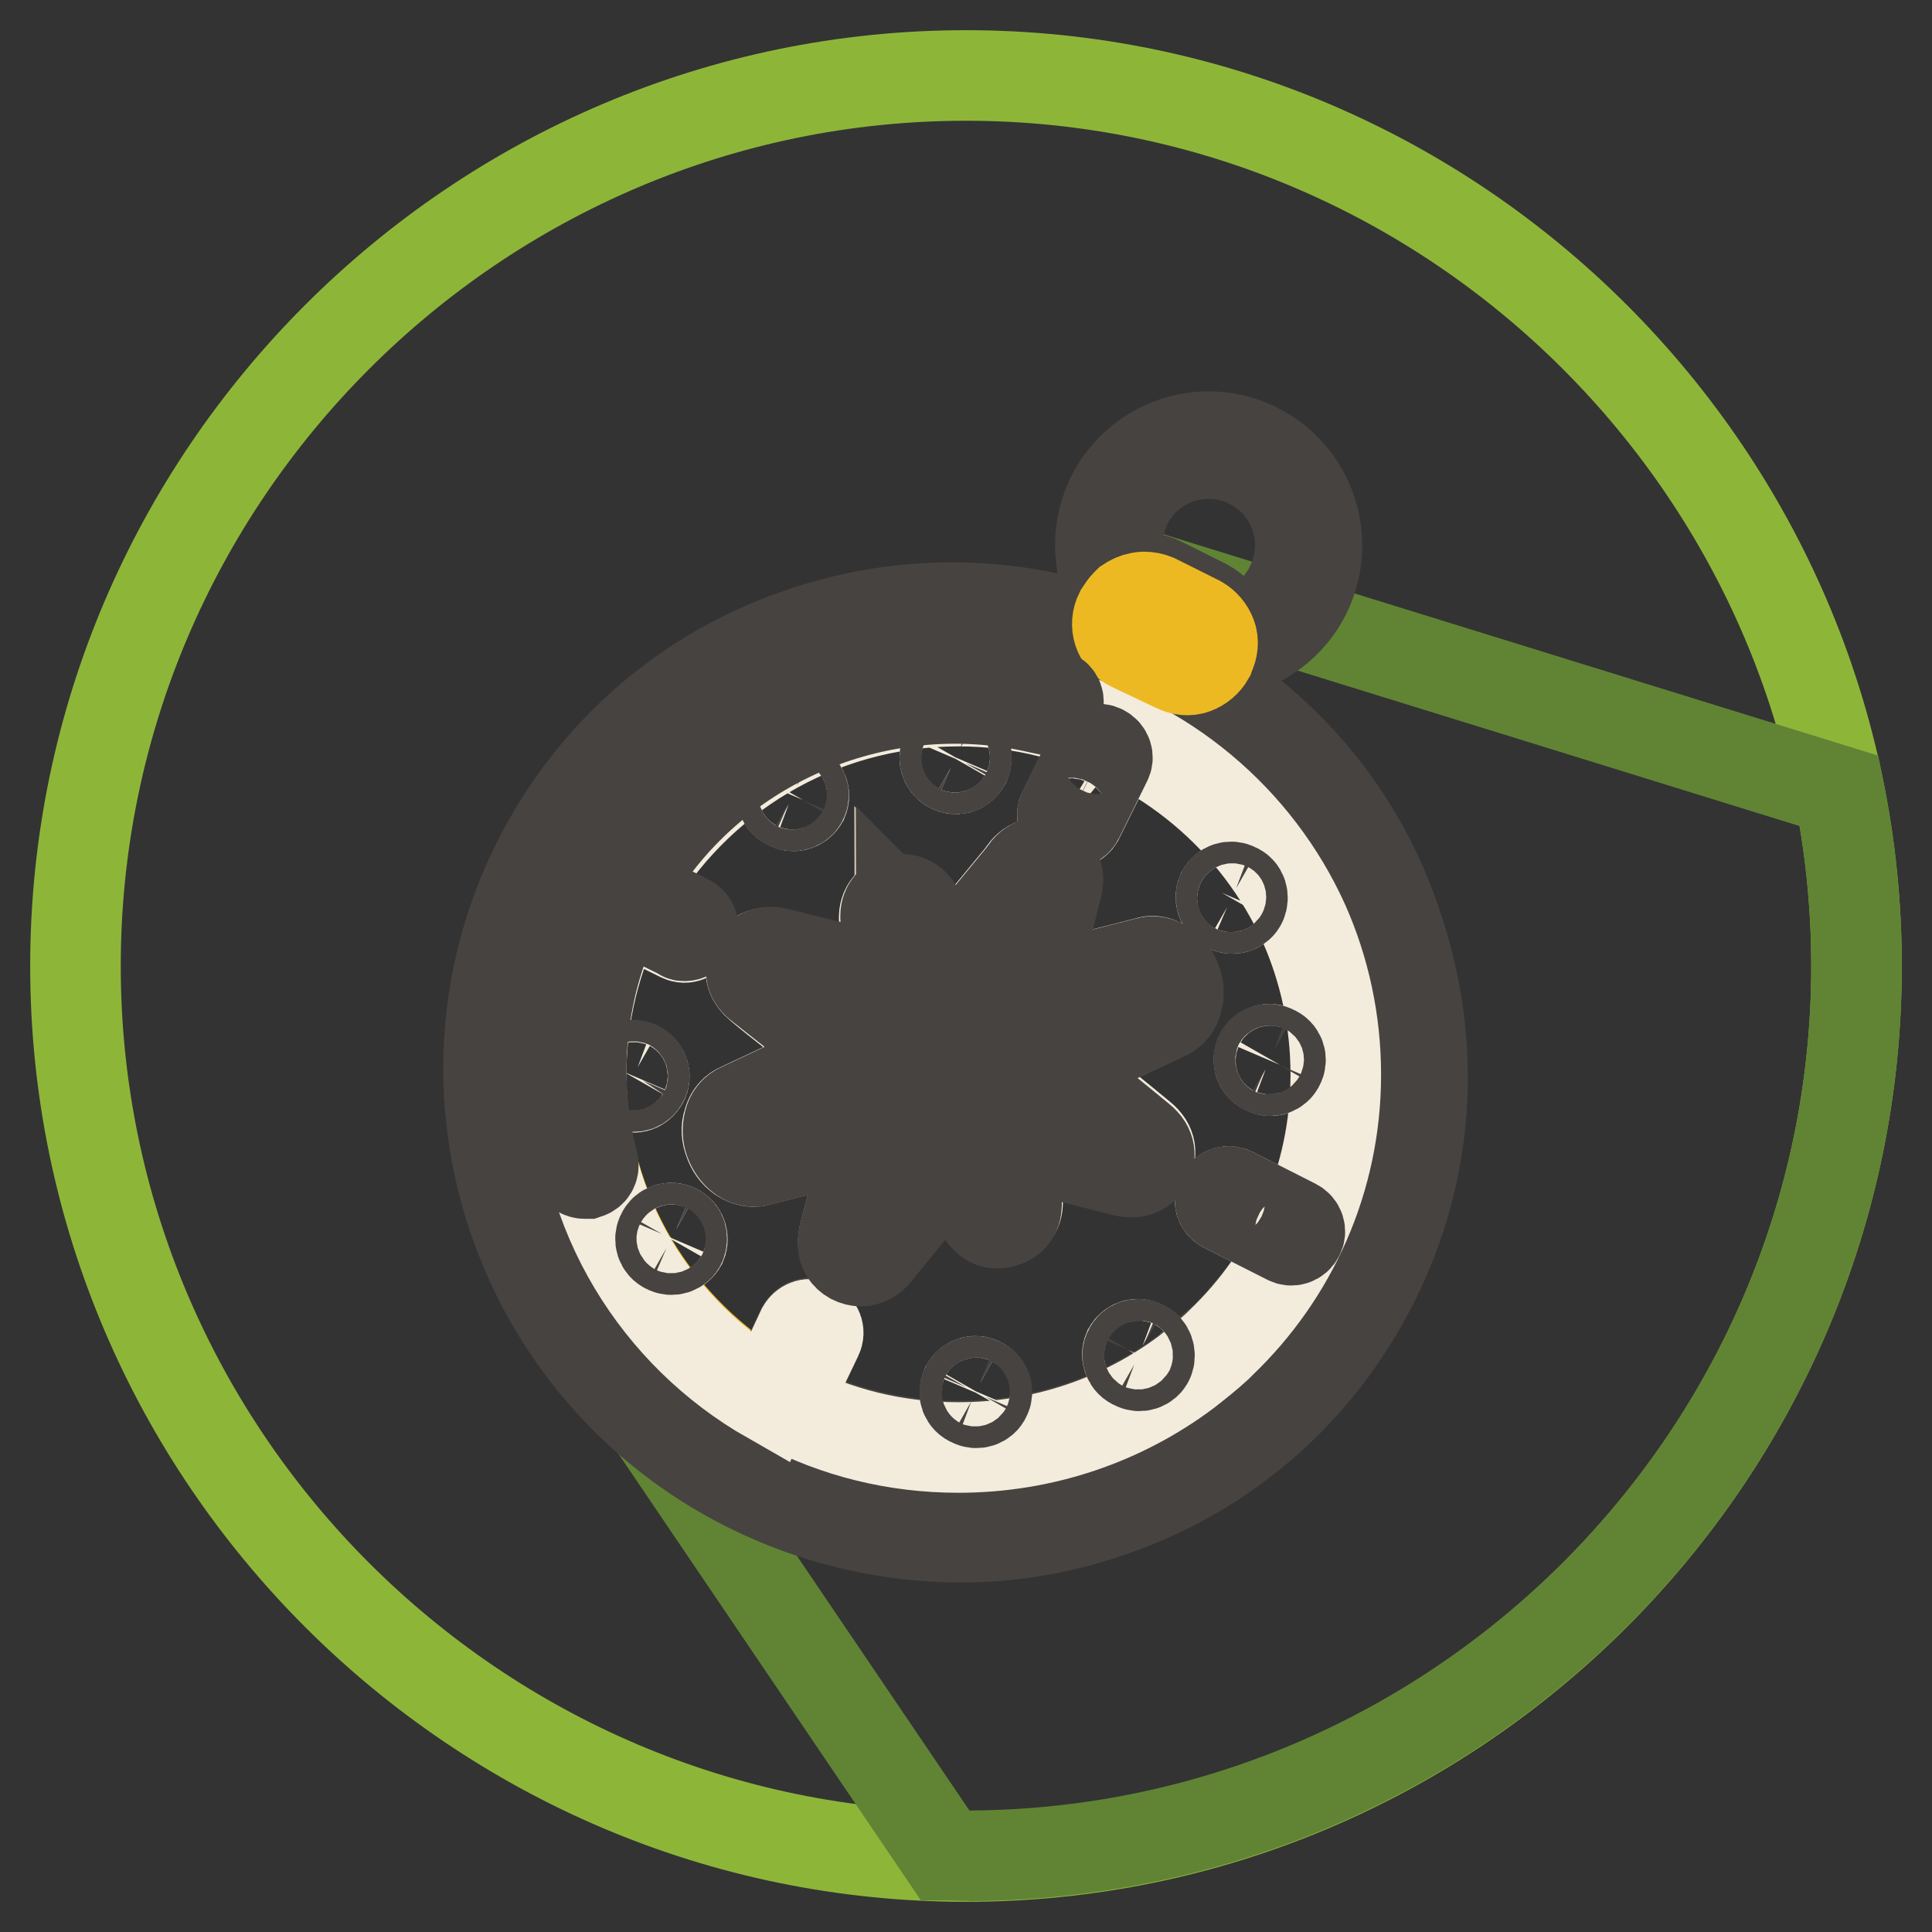 <?xml version="1.0" encoding="utf-8"?>
<!-- Svg Vector Icons : http://www.onlinewebfonts.com/icon -->
<!DOCTYPE svg PUBLIC "-//W3C//DTD SVG 1.1//EN" "http://www.w3.org/Graphics/SVG/1.1/DTD/svg11.dtd">
<svg version="1.1" xmlns="http://www.w3.org/2000/svg" xmlns:xlink="http://www.w3.org/1999/xlink" x="0px" y="0px" viewBox="0 0 256 256" enable-background="new 0 0 256 256" xml:space="preserve">
<rect x="0" y="0" width="256" height="256" fill="#333333" stroke="none"/>
<g> <path stroke-width="12" fill-opacity="0" stroke="#8db639"  d="M128,246c-64.9,0-118-53.1-118-118C10,63.1,63.1,10,128,10c64.9,0,118,53.1,118,118 C246,192.9,192.9,246,128,246z"/> <path stroke-width="12" fill-opacity="0" stroke="#608434"  d="M246,128c0-7.9-0.8-15.7-2.3-23.2L152,76.4l-3.8,7.9c0,0-52.1-17.5-76.1,31.6c-6.3,13-4.6,20.9-4.8,32.7 c-0.2,11.8,7.8,23.4,7.8,23.4l5.6,8.1l44.5,65.7c1.2,0,2.4,0.1,3.6,0.1C193.4,245.4,246,192.6,246,128z"/> <path stroke-width="12" fill-opacity="0" stroke="#edb923"  d="M161.7,177.8c-0.1,0.1-0.1,0.1-0.2,0.2L161.7,177.8z"/> <path stroke-width="12" fill-opacity="0" stroke="#edb923"  d="M182.5,124c-5-14.8-15.5-26.9-29.6-33.9c-14.1-7.1-30-8.3-44.9-3.4c-14.9,4.9-26.9,15.2-33.9,29.1 c-14.4,28.7-2.5,64,26.5,78.5c14.1,7,30,8.3,44.9,3.4c14.9-4.9,26.9-15.2,33.9-29.1C186.4,154.6,187.5,138.8,182.5,124L182.5,124z  M173.1,166c-10.5,19.9-28.7,27.1-45.3,27.1c-9.3,0-18.2-2.3-24.9-5.8c-0.4-0.2-0.6-0.5-0.6-0.9c-0.4-0.3-0.5-0.9-0.3-1.3 c-14.9-8.5-25-24.5-25-42.8c0-8,1.9-15.6,5.3-22.3l-0.3-0.1c-5.3,10.6-6.6,22.8-3.6,34.3c0.1,0.6-0.2,1.2-0.8,1.3 c-0.1,0-0.2,0-0.3,0c-0.5,0-0.9-0.3-1.1-0.8c-3.1-12-1.8-24.8,3.8-35.9C91,97.2,115.9,86,139.5,92.1c0.6,0.1,0.9,0.7,0.8,1.3 c0,0,0,0,0,0c-0.1,0.5-0.7,0.9-1.2,0.8c15.1,3.7,27.5,14.2,33.7,28c-2.8-6.5-7-12.3-12.2-17c-0.4-0.4-0.5-1.1-0.1-1.5 c0.4-0.4,1.1-0.5,1.5-0.1c0,0,0,0,0,0C179.5,119.6,184.1,145.2,173.1,166L173.1,166z"/> <path stroke-width="12" fill-opacity="0" stroke="#edb923"  d="M83.1,117.9l0.3,0.2c8.6-15.1,24.9-25.3,43.6-25.3c3.7,0,7.2,0.4,10.7,1.1C116.2,88.9,93.7,98.8,83.1,117.9 z M161.3,178.2c-1.3,1.2-2.7,2.4-4.1,3.4C158.6,180.6,160,179.4,161.3,178.2z"/> <path stroke-width="12" fill-opacity="0" stroke="#474341"  d="M159.7,90.3c1.1-0.5,1.9-1.4,2.5-2.5l0.1-0.3c0.2-0.4,0.3-0.7,0.4-1.1c4.5-0.8,8.3-3.7,10.3-7.7 c3.5-7.1,0.7-15.7-6.4-19.3c-7.1-3.6-15.7-0.7-19.3,6.4c-2,4.1-2,8.8,0,12.9c-0.3,0.3-0.5,0.6-0.7,1l-0.2,0.3 c-0.6,1.2-0.7,2.5-0.4,3.8c-12.7-4.3-26.3-4.4-39.1-0.2c-15.7,5.1-28.3,16-35.7,30.7c-15.2,30.3-2.7,67.4,27.9,82.7 c8.8,4.4,18.3,6.6,27.8,6.7h0.2c6.5,0,12.9-1,19.2-3.1c15.7-5.1,28.3-16,35.7-30.7c7.4-14.7,8.5-31.3,3.2-47 C180.8,109.3,171.8,97.9,159.7,90.3L159.7,90.3z M145.5,197.7c-14.9,4.9-30.8,3.7-44.9-3.4c-29-14.6-40.9-49.8-26.5-78.5 c7-13.9,19-24.3,33.9-29.1c14.9-4.9,30.8-3.7,44.9,3.4c14.1,7.1,24.6,19.1,29.6,33.9c5,14.8,3.9,30.7-3.1,44.6 C172.4,182.5,160.4,192.8,145.5,197.7L145.5,197.7z M148.5,81l0.2-0.3c0.1-0.3,0.3-0.6,0.6-0.8c0,0,0,0,0,0 c0.1-0.1,0.3-0.2,0.3-0.3c0.3-0.2,0.6-0.4,1-0.5c0.3-0.1,0.7-0.2,1.1-0.2c0.5,0,1,0.1,1.5,0.3l5.8,2.9c0.8,0.4,1.4,1.1,1.6,1.9 c0.3,0.8,0.2,1.7-0.2,2.5l-0.1,0.3c-0.4,0.8-1.1,1.4-1.9,1.6c-0.8,0.3-1.7,0.2-2.5-0.2l-5.8-2.9C148.4,84.6,147.7,82.7,148.5,81 L148.5,81z M149.3,66.8c3-6,10.3-8.4,16.3-5.4c6,3,8.4,10.3,5.4,16.3c-1.6,3.3-4.7,5.7-8.3,6.4c0-0.3-0.1-0.5-0.2-0.8 c-0.5-1.4-1.4-2.5-2.7-3.2l-5.8-2.9c-1.3-0.7-2.8-0.8-4.2-0.3c-0.3,0.1-0.5,0.2-0.8,0.3C147.6,74,147.7,70.1,149.3,66.8L149.3,66.8 z"/> <path stroke-width="12" fill-opacity="0" stroke="#474341"  d="M162,103.6c-0.4-0.4-1.1-0.4-1.5,0.1c0,0,0,0,0,0c-0.4,0.4-0.4,1.1,0.1,1.5c5.2,4.7,9.4,10.5,12.2,17 c2.7,6.1,4.2,12.9,4.2,20c0,14-5.8,26.6-15.2,35.5c-0.1,0.1-0.1,0.1-0.2,0.2c-0.1,0.1-0.2,0.2-0.3,0.3c-1.3,1.2-2.7,2.4-4.1,3.4 c-8.4,6.3-18.8,10-30.2,10c-8.3,0-16.2-2-23.1-5.6c0,0,0-0.1,0.1-0.1l4.3-9c0.3-0.5,0-1.2-0.5-1.5c-0.5-0.3-1.2,0-1.5,0.5l-4.3,9 l0,0c-0.2,0.5-0.1,1,0.3,1.3c0,0.4,0.2,0.8,0.6,0.9c6.7,3.5,15.5,5.8,24.9,5.8c16.6,0,34.8-7.2,45.3-27.1 C184.1,145.2,179.5,119.6,162,103.6L162,103.6z"/> <path stroke-width="12" fill-opacity="0" stroke="#f3ecdc"  d="M106.3,176.1c0.3-0.5,0.9-0.8,1.5-0.5c0.5,0.3,0.8,0.9,0.5,1.5l-4.3,9c0,0,0,0.1-0.1,0.1 c6.9,3.6,14.7,5.6,23.1,5.6c11.3,0,21.8-3.7,30.2-10c1.4-1.1,2.8-2.2,4.1-3.4c0.1-0.1,0.2-0.2,0.3-0.3c0.1-0.1,0.1-0.1,0.2-0.2 c9.4-9,15.2-21.6,15.2-35.5c0-7.1-1.5-13.9-4.2-20c-6.2-13.8-18.6-24.3-33.7-28c-3.9-1-8-1.5-12.1-1.5c-18.7,0-35,10.2-43.6,25.3 l7.8,3.9c0.5,0.3,0.8,0.9,0.5,1.5c0,0,0,0,0,0c-0.3,0.5-0.9,0.8-1.5,0.5c0,0,0,0,0,0l-7.9-3.9c-3.4,6.7-5.3,14.3-5.3,22.3 c0,18.3,10.1,34.3,25,42.8l0,0L106.3,176.1L106.3,176.1z M85.2,143.3c-0.4,0.7-1.2,1-1.9,0.6c0,0,0,0,0,0c-0.7-0.4-1-1.2-0.7-1.9 c0,0,0,0,0,0c0.4-0.7,1.2-1,1.9-0.6C85.3,141.7,85.6,142.6,85.2,143.3z M90.3,164.8c-0.4,0.7-1.2,1-1.9,0.6c0,0,0,0,0,0 c-0.7-0.4-1-1.2-0.7-1.9c0,0,0,0,0,0c0.4-0.7,1.2-1,1.9-0.6C90.3,163.2,90.6,164.1,90.3,164.8z M140.9,143.6 c0.4-0.5,1.1-0.5,1.5-0.2c0,0,0,0,0,0c2.9,2.4,5.9,4.8,8.8,7.2c1.5,1.2,1.3,2.4,0.9,3.2c-0.4,0.7-1.2,1.5-3,1.1l-15-3.8l0.1,1.4 c0.2,2.1,0.4,4.2,0.6,6.3c0.1,0.5,0.2,2.2-1.6,2.8c-1.9,0.7-2.8-0.8-3.1-1.3c-1.1-1.8-2.2-3.6-3.2-5.4l-0.8-1.3l-9.9,12.1 c-0.6,0.7-1.3,1.1-2,1.1c-0.4,0-0.8-0.1-1.2-0.3c-0.8-0.4-1.6-1.2-1.1-3c0.3-1.2,0.8-3.1,1.3-5c0.5-1.9,1-3.9,1.5-5.8 c0.1-0.6,0.7-0.9,1.3-0.8c0.4,0.1,0.7,0.4,0.8,0.7l23.8-8C140.6,144.3,140.7,143.9,140.9,143.6L140.9,143.6z M152.1,180.2 c-0.4,0.7-1.2,1-1.9,0.6c-0.7-0.4-1-1.2-0.7-1.9c0.4-0.7,1.2-1,1.9-0.6c0,0,0,0,0,0C152.2,178.6,152.5,179.5,152.1,180.2 C152.1,180.2,152.1,180.2,152.1,180.2z M130.6,185.1c-0.4,0.7-1.2,1-1.9,0.6c-0.7-0.4-1-1.2-0.7-1.9c0,0,0,0,0,0 c0.4-0.7,1.2-1,1.9-0.6c0,0,0,0,0,0C130.6,183.5,130.9,184.4,130.6,185.1C130.6,185.1,130.6,185.1,130.6,185.1z M167,139.8 c0.4-0.7,1.2-1,1.9-0.6c0.7,0.4,1,1.2,0.7,1.9c-0.4,0.7-1.2,1-1.9,0.6C166.9,141.4,166.6,140.5,167,139.8 C167,139.8,167,139.8,167,139.8z M161.9,118.3c0.4-0.7,1.2-1,1.9-0.6c0.7,0.4,1,1.2,0.7,1.9s-1.2,1-1.9,0.6 C161.9,119.9,161.6,119,161.9,118.3C161.9,118.3,161.9,118.3,161.9,118.3z M161.8,158.5c0.3-0.5,0.9-0.8,1.5-0.5l8.3,4.2 c0.5,0.3,0.8,0.9,0.5,1.5c0,0,0,0,0,0c-0.3,0.5-0.9,0.8-1.5,0.5c0,0,0,0,0,0l-8.3-4.2C161.7,159.7,161.5,159.1,161.8,158.5 L161.8,158.5z M140.9,107.5l3.7-7.5c0.3-0.5,0.9-0.8,1.5-0.5c0,0,0,0,0,0c0.5,0.3,0.8,0.9,0.5,1.5l-3.7,7.5 c-0.3,0.5-0.9,0.8-1.5,0.5C140.9,108.6,140.6,108,140.9,107.5C140.9,107.5,140.9,107.5,140.9,107.5z M125.3,99.8 c0.4-0.7,1.2-1,1.9-0.6c0,0,0,0,0,0c0.7,0.4,1,1.2,0.7,1.9c0,0,0,0,0,0c-0.4,0.7-1.2,1-1.9,0.6C125.3,101.4,125,100.5,125.3,99.8 C125.3,99.8,125.3,99.8,125.3,99.8z M103.8,104.7c0.4-0.7,1.2-1,1.9-0.6c0,0,0,0,0,0c0.7,0.4,1,1.2,0.7,1.9c0,0,0,0,0,0 c-0.4,0.7-1.2,1-1.9,0.6C103.7,106.3,103.4,105.4,103.8,104.7C103.8,104.7,103.8,104.7,103.8,104.7z M99.8,127.5 c0.6-1.1,1.6-1.5,3.1-1.1c4.8,1.2,9.6,2.4,14.5,3.6l0.6,0.2l-0.8-7.9c-0.1-0.7-0.2-2.4,1.5-2.9c1.7-0.5,2.5,0.8,2.8,1.4 c1.2,2,2.4,4.1,3.7,6.1l0.5,0.8l9.8-11.9c0-0.1,0.1-0.1,0.1-0.2c1.1-1.5,2.3-1.4,3.1-1c1.7,0.8,1.3,2.5,1.1,3.2l-3,12 c-0.1,0.6-0.7,0.9-1.3,0.8c0,0,0,0,0,0c-0.4-0.1-0.7-0.4-0.8-0.7l-23.1,7c0.5,0.5,0.5,0.6,0.4,0.9c-0.1,0.4-0.3,0.7-0.7,0.8 c-0.2,0.1-0.3,0.1-0.4,0.1c-0.2,0-0.4-0.1-0.7-0.3l0,0c0,0-0.1-0.1-0.3-0.3c-0.1,0-0.1-0.1-0.2-0.1c-1.4-1.1-2.8-2.3-4.2-3.4 l-0.7-0.6c-1.4-1.1-2.8-2.2-4.1-3.3C99.5,129.7,99.2,128.7,99.8,127.5L99.8,127.5z M99.8,153.9c-0.5,0-1.1-0.2-1.7-0.6 c-0.7-0.5-1.2-1.2-1.5-2.1c-0.3-0.8-0.4-1.7-0.1-2.5c0.2-0.9,0.8-1.6,1.6-1.9l26.4-12.4l0.3,0l27.2-6.9c0.7-0.3,1.6-0.1,2.3,0.5 c0.7,0.5,1.2,1.2,1.5,2.1c0.3,0.8,0.4,1.7,0.1,2.5c-0.2,0.9-0.8,1.6-1.6,1.9L128,146.9l-0.3,0l-27.2,6.9 C100.3,153.9,100,153.9,99.8,153.9L99.8,153.9z"/> <path stroke-width="12" fill-opacity="0" stroke="#f3ecdc"  d="M126.8,139.6c-0.2-0.1-0.4-0.1-0.6-0.1c-0.1,0-0.3,0-0.4,0.1c-0.3,0.1-0.6,0.4-0.7,0.7 c-0.3,0.6,0,1.4,0.6,1.7c0.6,0.3,1.4,0,1.7-0.6C127.7,140.6,127.5,139.9,126.8,139.6z"/> <path stroke-width="12" fill-opacity="0" stroke="#edb923"  d="M155.8,88.4c0.8,0.4,1.7,0.5,2.5,0.2c0.8-0.3,1.5-0.9,1.9-1.6l0.1-0.3c0.4-0.8,0.5-1.7,0.2-2.5 c-0.3-0.8-0.9-1.5-1.6-1.9l-5.8-2.9c-0.5-0.2-1-0.3-1.5-0.3c-0.4,0-0.7,0.1-1.1,0.2c-0.3,0.1-0.7,0.3-1,0.5 c-0.1,0.1-0.2,0.2-0.3,0.3c0,0,0,0,0,0c-0.2,0.2-0.4,0.5-0.6,0.8l-0.2,0.3c-0.8,1.6-0.2,3.6,1.5,4.4L155.8,88.4z"/> <path stroke-width="12" fill-opacity="0" stroke="#d7ccb5"  d="M134.7,129.2l3-12c0.1-0.4,0.1-0.6,0.1-0.7c-0.1,0-0.2,0-0.5,0.3c-0.1,0.1-0.2,0.2-0.3,0.3l-10.7,13 c-0.2,0.3-0.6,0.4-0.9,0.4c-0.3,0-0.7-0.2-0.9-0.5l-0.2-0.3c-0.2-0.2-0.3-0.4-0.4-0.6l-0.7-1.2c-1.2-2-2.5-4.1-3.7-6.1 c-0.1-0.1-0.2-0.4-0.3-0.5c0,0.1,0,0.4,0.1,0.6l0.9,9.4c0,0.3-0.1,0.7-0.4,0.9c-0.3,0.2-0.6,0.3-0.9,0.3l-0.3-0.1 c-0.2,0-0.4-0.1-0.7-0.1l-1.2-0.3c-4.8-1.2-9.6-2.4-14.5-3.6c-0.4-0.1-0.5-0.1-0.5-0.1c-0.1,0.1,0,0.3,0.3,0.5 c1.4,1.1,2.8,2.2,4.2,3.4l0.7,0.6c2,1.6,3.2,2.6,4,3.2c0.1,0,0.1,0.1,0.2,0.1l0.5,0.4l-0.1,0.1l0,0l23.1-7 C134.6,129.6,134.6,129.4,134.7,129.2L134.7,129.2z M116.9,153.3c-0.4,1.4-0.9,3.6-1.5,5.8c-0.5,1.9-1,3.8-1.3,5 c-0.1,0.4-0.1,0.5-0.1,0.5c0.2,0.1,0.3,0.1,0.6-0.2l3.3-4l7.6-9.3c0.2-0.3,0.6-0.4,0.9-0.4c0.4,0,0.7,0.2,0.9,0.5l0.2,0.3 c0.2,0.2,0.3,0.5,0.4,0.7l1,1.6c1.1,1.8,2.2,3.6,3.3,5.4c0.2,0.3,0.3,0.4,0.3,0.4c0,0,0.3-0.1,0.3-0.1c0,0,0-0.1,0-0.5 c-0.2-2.1-0.4-4.2-0.6-6.4l-0.2-1.8c0-0.3,0-0.5,0-0.8l0-0.4c0-0.3,0.1-0.7,0.4-0.9c0.3-0.2,0.6-0.3,1-0.2l16.5,4.1 c0.4,0.1,0.5,0.1,0.5,0.1c0.1-0.1,0-0.2-0.3-0.5c-2.9-2.4-5.9-4.8-8.8-7.2c-0.2-0.1-0.3-0.3-0.3-0.5l-23.8,8 C117,152.9,117,153.1,116.9,153.3L116.9,153.3z"/> <path stroke-width="12" fill-opacity="0" stroke="#474341"  d="M100.7,130.6c1.4,1.1,2.8,2.2,4.2,3.3l0.7,0.6c1.4,1.1,2.8,2.3,4.2,3.4c0.1,0.1,0.1,0.1,0.2,0.1 c0.2,0.1,0.3,0.2,0.3,0.2l0,0c0.2,0.2,0.4,0.3,0.7,0.3c0.1,0,0.3,0,0.4-0.1c0.4-0.1,0.6-0.5,0.7-0.9c0-0.3,0.1-0.4-0.4-0.9 c0,0,0,0,0,0l0.1-0.1l-0.5-0.4c-0.1-0.1-0.1-0.1-0.2-0.1c-0.7-0.6-2-1.6-4-3.2l-0.7-0.6c-1.4-1.1-2.8-2.2-4.2-3.4 c-0.3-0.3-0.4-0.4-0.3-0.5c0,0,0.1,0,0.5,0.1c4.8,1.2,9.6,2.4,14.5,3.6l1.2,0.3c0.2,0.1,0.4,0.1,0.7,0.1l0.3,0.1 c0.3,0.1,0.7,0,0.9-0.3c0.3-0.2,0.4-0.6,0.4-0.9l-0.9-9.4c0-0.2-0.1-0.5-0.1-0.6c0.1,0.1,0.2,0.3,0.3,0.5c1.2,2,2.5,4.1,3.7,6.1 l0.7,1.2c0.1,0.2,0.3,0.4,0.4,0.6l0.2,0.3c0.2,0.3,0.5,0.5,0.9,0.5c0.3,0,0.7-0.1,0.9-0.4l10.7-13c0.1-0.1,0.2-0.2,0.3-0.3 c0.2-0.3,0.3-0.4,0.5-0.3c0,0.1,0,0.3-0.1,0.7l-3,12c0,0.2,0,0.4,0,0.6c0.1,0.4,0.4,0.7,0.8,0.7c0.6,0.1,1.2-0.2,1.3-0.8 c0,0,0,0,0,0l3-12c0.2-0.6,0.6-2.3-1.1-3.2c-0.8-0.4-2-0.5-3.1,1c0,0.1-0.1,0.1-0.1,0.2l-9.8,11.9l-0.5-0.8c-1.2-2-2.5-4.1-3.7-6.1 c-0.3-0.6-1.1-1.9-2.8-1.4c-1.8,0.5-1.6,2.2-1.5,2.9l0.8,7.9l-0.6-0.2c-4.8-1.2-9.6-2.4-14.5-3.6c-1.5-0.4-2.5,0-3.1,1.1 C99.2,128.7,99.5,129.7,100.7,130.6L100.7,130.6z M149.9,152.4c0.3,0.2,0.4,0.4,0.3,0.5c0,0-0.1,0-0.5-0.1l-16.5-4.1 c-0.3-0.1-0.7,0-1,0.2c-0.3,0.2-0.4,0.6-0.4,0.9l0,0.4c0,0.3,0,0.5,0,0.8l0.2,1.8c0.2,2.1,0.4,4.2,0.6,6.4c0,0.3,0,0.5,0,0.5 c0,0-0.3,0.1-0.3,0.1c0,0-0.1-0.1-0.3-0.4c-1.1-1.8-2.2-3.6-3.3-5.4l-1-1.6c-0.1-0.2-0.3-0.4-0.4-0.7l-0.2-0.3 c-0.2-0.3-0.5-0.5-0.9-0.5c-0.3,0-0.7,0.1-0.9,0.4l-7.6,9.3l-3.3,4c-0.2,0.3-0.3,0.3-0.6,0.2c0,0,0-0.1,0.1-0.5 c0.3-1.2,0.8-3.1,1.3-5c0.6-2.2,1.1-4.4,1.5-5.8c0-0.2,0-0.4,0-0.6c-0.2-0.6-0.8-0.9-1.4-0.7c-0.4,0.1-0.6,0.4-0.7,0.8 c-0.4,1.4-0.9,3.6-1.5,5.8c-0.5,1.9-1,3.8-1.3,5c-0.4,1.8,0.4,2.6,1.1,3c0.4,0.2,0.8,0.3,1.2,0.3c0.7,0,1.5-0.4,2-1.1l9.9-12.1 l0.8,1.3c1.1,1.8,2.2,3.6,3.2,5.4c0.3,0.5,1.2,2,3.1,1.3c1.8-0.6,1.6-2.3,1.6-2.8c-0.2-2.1-0.4-4.2-0.6-6.3l-0.1-1.4l15,3.8 c1.7,0.4,2.6-0.3,3-1.1c0.4-0.8,0.6-2-0.9-3.2c-2.9-2.4-5.9-4.8-8.8-7.2c-0.5-0.4-1.2-0.3-1.5,0.2c0,0,0,0,0,0 c-0.2,0.3-0.3,0.7-0.2,1c0.1,0.2,0.2,0.4,0.3,0.5C144,147.6,146.9,150,149.9,152.4L149.9,152.4z"/> <path stroke-width="12" fill-opacity="0" stroke="#89795c"  d="M153.6,132.5c0.2-0.1,0.3-0.2,0.3-0.4c0.1-0.4,0.1-0.8-0.1-1.2c-0.2-0.4-0.4-0.8-0.7-1 c-0.2-0.1-0.4-0.2-0.4-0.1l-27.7,7.1l0,0l-0.1,0l-0.2,0.1l-25.6,12c-0.2,0.1-0.3,0.2-0.3,0.4c-0.1,0.4-0.1,0.8,0.1,1.2 c0.2,0.4,0.4,0.8,0.7,1c0.2,0.1,0.4,0.2,0.4,0.1l27.7-7.1l0,0l0.4-0.2L153.6,132.5L153.6,132.5z M127.4,144 c-0.4,0.1-0.8,0.2-1.2,0.2c-1.4,0-2.8-0.9-3.3-2.3c-0.3-0.9-0.3-1.8,0.1-2.7c0.4-0.8,1.1-1.5,2-1.8c0.9-0.3,1.8-0.3,2.7,0.1 c0.8,0.4,1.5,1.1,1.8,2c0.3,0.9,0.3,1.8-0.1,2.7C129,143,128.3,143.7,127.4,144z"/> <path stroke-width="12" fill-opacity="0" stroke="#474341"  d="M128,146.9l26.4-12.4c0.8-0.3,1.4-1,1.6-1.9c0.2-0.8,0.2-1.7-0.1-2.5c-0.3-0.9-0.8-1.6-1.5-2.1 c-0.8-0.6-1.7-0.7-2.3-0.5l-27.2,6.9l-0.3,0l-26.4,12.4c-0.8,0.3-1.4,1-1.6,1.9c-0.2,0.8-0.2,1.7,0.1,2.5c0.3,0.8,0.8,1.6,1.5,2.1 c0.5,0.4,1.1,0.6,1.7,0.6c0.2,0,0.5,0,0.7-0.1l27.2-6.9L128,146.9L128,146.9z M127.6,144.7l-27.7,7.1c-0.1,0-0.2,0-0.4-0.1 c-0.3-0.2-0.6-0.6-0.7-1c-0.2-0.4-0.2-0.9-0.1-1.2c0.1-0.2,0.2-0.4,0.3-0.4l25.6-12l0.2-0.1l0.1,0l0,0l27.7-7.1 c0.1,0,0.2,0,0.4,0.1c0.3,0.2,0.6,0.6,0.7,1c0.2,0.4,0.2,0.9,0.1,1.2c-0.1,0.2-0.2,0.4-0.3,0.4l-25.6,12L127.6,144.7L127.6,144.7 L127.6,144.7z"/> <path stroke-width="12" fill-opacity="0" stroke="#474341"  d="M129.4,142.2c0.4-0.8,0.4-1.8,0.1-2.7c-0.3-0.9-1-1.6-1.8-2c-0.8-0.4-1.8-0.4-2.7-0.1c-0.9,0.3-1.6,1-2,1.8 c-0.4,0.8-0.4,1.8-0.1,2.7c0.5,1.4,1.9,2.3,3.3,2.3c0.4,0,0.8-0.1,1.2-0.2C128.3,143.7,129,143,129.4,142.2z M127.4,141.3 c-0.3,0.6-1.1,0.9-1.7,0.6c-0.6-0.3-0.9-1.1-0.6-1.7c0.2-0.5,0.7-0.7,1.2-0.7c0.2,0,0.4,0,0.6,0.1c0.3,0.1,0.5,0.4,0.7,0.7 C127.6,140.6,127.6,141,127.4,141.3L127.4,141.3z M162.6,120.2c0.7,0.4,1.6,0.1,1.9-0.6s0.1-1.6-0.7-1.9c-0.7-0.4-1.6-0.1-1.9,0.6 C161.6,119,161.9,119.8,162.6,120.2C162.6,120.2,162.6,120.2,162.6,120.2z M167.6,141.7c0.7,0.4,1.6,0.1,1.9-0.6 c0.4-0.7,0.1-1.6-0.7-1.9c-0.7-0.4-1.6-0.1-1.9,0.6C166.6,140.5,166.9,141.4,167.6,141.7C167.6,141.7,167.6,141.7,167.6,141.7z  M84.6,141.3c-0.7-0.4-1.6-0.1-1.9,0.6c-0.4,0.7-0.1,1.6,0.6,1.9c0,0,0,0,0,0c0.7,0.4,1.6,0.1,1.9-0.6 C85.6,142.6,85.3,141.7,84.6,141.3z M89.6,162.9c-0.7-0.4-1.6-0.1-1.9,0.6c-0.4,0.7-0.1,1.6,0.6,1.9c0,0,0,0,0,0 c0.7,0.4,1.6,0.1,1.9-0.6S90.3,163.2,89.6,162.9z M151.5,178.3c-0.7-0.4-1.6-0.1-1.9,0.6c0,0,0,0,0,0c-0.4,0.7-0.1,1.6,0.7,1.9 c0.7,0.4,1.6,0.1,1.9-0.6C152.5,179.5,152.2,178.6,151.5,178.3C151.5,178.3,151.5,178.3,151.5,178.3z M128,183.8 c-0.4,0.7-0.1,1.6,0.7,1.9c0,0,0,0,0,0c0.7,0.4,1.6,0.1,1.9-0.6c0.4-0.7,0.1-1.6-0.7-1.9c0,0,0,0,0,0 C129.2,182.8,128.3,183.1,128,183.8C128,183.8,128,183.8,128,183.8z M126,101.7c0.7,0.4,1.6,0.1,1.9-0.6c0.4-0.7,0.1-1.6-0.7-1.9 c0,0,0,0,0,0c-0.7-0.4-1.6-0.1-1.9,0.6c0,0,0,0,0,0C125,100.5,125.3,101.4,126,101.7C126,101.7,126,101.7,126,101.7z M104.4,106.6 c0.7,0.4,1.6,0.1,1.9-0.6c0.4-0.7,0.1-1.6-0.7-1.9c0,0,0,0,0,0c-0.7-0.4-1.6-0.1-1.9,0.6c0,0,0,0,0,0 C103.4,105.4,103.7,106.3,104.4,106.6C104.4,106.6,104.4,106.6,104.4,106.6z M141.4,108.9c0.5,0.3,1.2,0.1,1.5-0.5l3.7-7.5 c0.3-0.5,0.1-1.2-0.5-1.5c-0.5-0.3-1.2-0.1-1.5,0.5c0,0,0,0,0,0l-3.7,7.5C140.6,108,140.9,108.6,141.4,108.9 C141.4,108.9,141.4,108.9,141.4,108.9z M162.3,160l8.3,4.2c0.5,0.3,1.2,0.1,1.5-0.5c0,0,0,0,0,0c0.3-0.5,0.1-1.2-0.5-1.5 c0,0,0,0,0,0l-8.3-4.2c-0.5-0.3-1.2-0.1-1.5,0.5C161.5,159.1,161.7,159.7,162.3,160z"/> <path stroke-width="12" fill-opacity="0" stroke="#474341"  d="M90.7,124c0.4,0,0.8-0.2,1-0.6c0.3-0.5,0.1-1.2-0.5-1.5c0,0,0,0,0,0l-7.8-3.9l-0.3-0.2 c10.6-19.1,33.1-28.9,54.5-24c0.5,0.1,0.9,0.2,1.4,0.3c0.5,0.1,1.1-0.3,1.2-0.8c0.2-0.6-0.2-1.2-0.8-1.3c0,0,0,0,0,0 C115.9,86,91,97.2,80.2,118.8c-5.6,11.1-6.9,23.8-3.8,35.9c0.1,0.5,0.6,0.8,1.1,0.8c0.1,0,0.2,0,0.3,0c0.6-0.2,0.9-0.7,0.8-1.3 c-3-11.5-1.7-23.7,3.6-34.3l0.3,0.1l7.9,3.9C90.4,124,90.5,124,90.7,124z"/></g>
</svg>